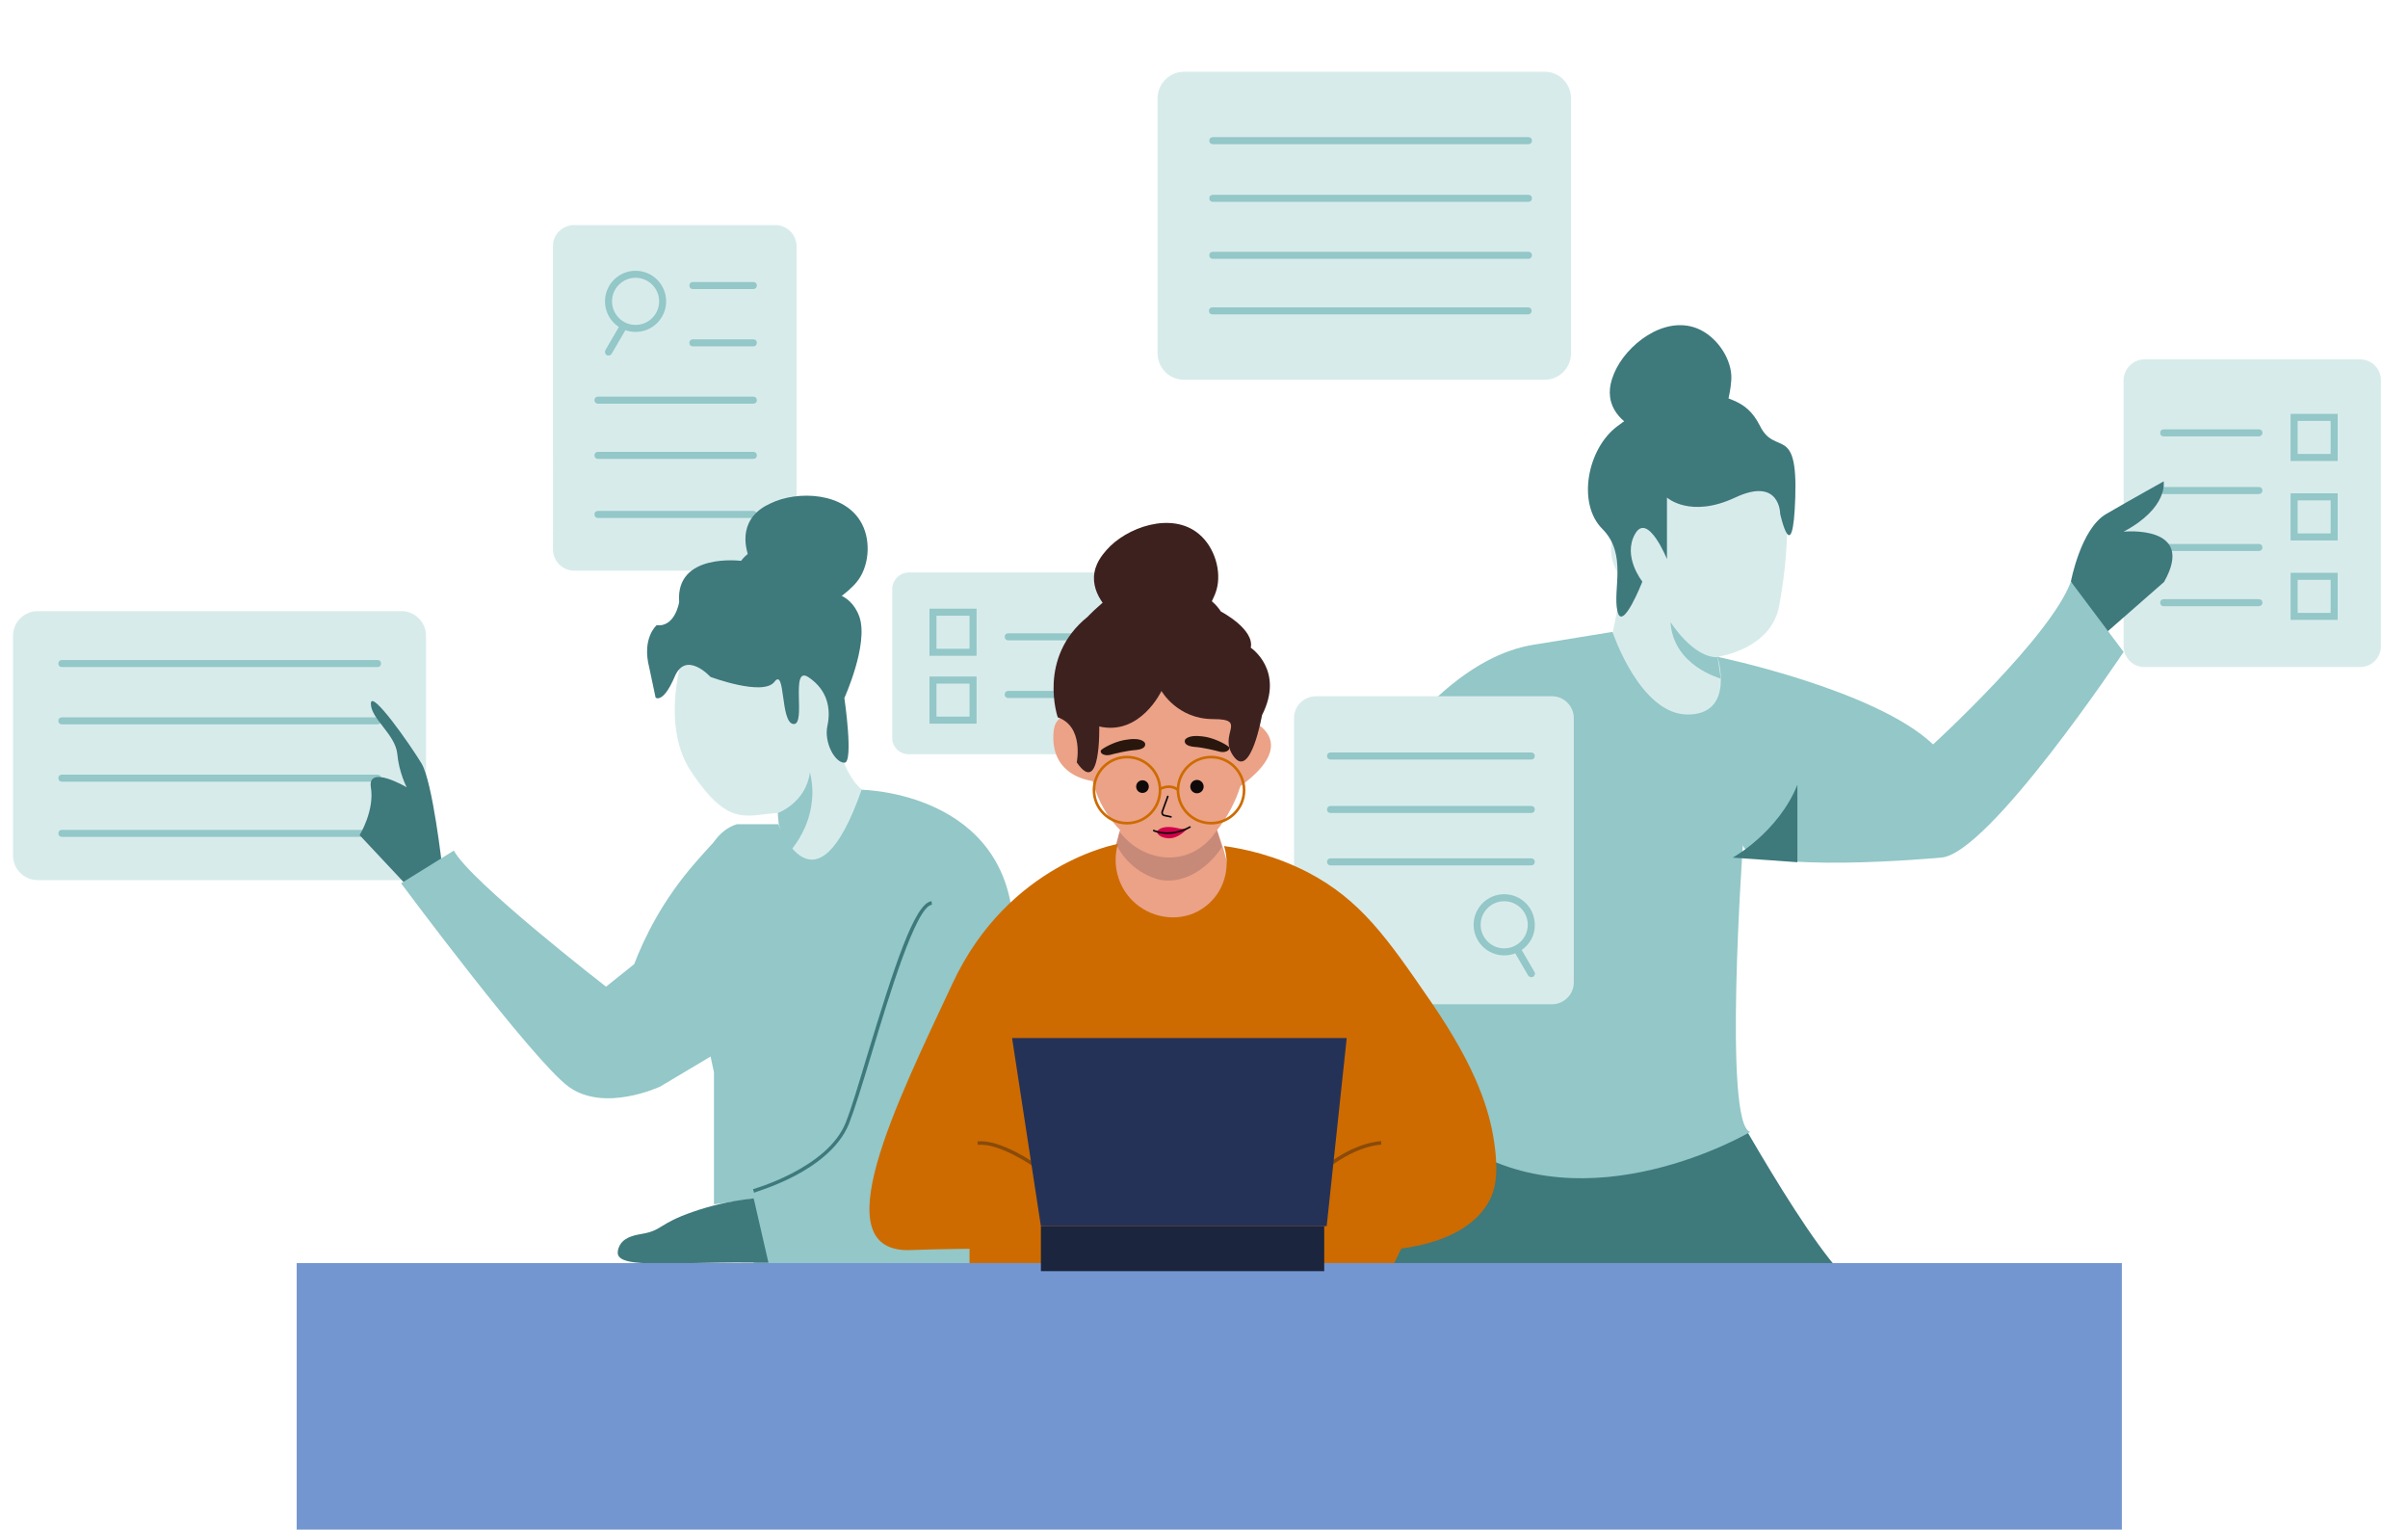 <?xml version="1.0" encoding="UTF-8"?>
<!-- Generator: Adobe Illustrator 28.0.0, SVG Export Plug-In . SVG Version: 6.00 Build 0)  -->
<svg xmlns="http://www.w3.org/2000/svg" xmlns:xlink="http://www.w3.org/1999/xlink" version="1.1" id="Calque_1" x="0px" y="0px" viewBox="0 0 685 435" style="enable-background:new 0 0 685 435;" xml:space="preserve">
<style type="text/css">
	.st0{fill:#D8EBEB;}
	.st1{fill:#93C7C8;}
	.st2{fill:#CD6B00;}
	.st3{fill:#3E797C;}
	.st4{fill:#EBA287;}
	.st5{fill:#C78978;}
	.st6{fill:#7396D0;}
	.st7{fill:#3D211F;}
	.st8{fill:none;stroke:#0D0609;stroke-width:0.47;stroke-linecap:round;stroke-linejoin:round;}
	.st9{fill:#0F0A09;}
	.st10{fill:#29170E;}
	.st11{fill:#D00049;}
	.st12{fill:none;stroke:#CD6B00;stroke-width:0.75;stroke-miterlimit:10;}
	.st13{fill:#1B253D;}
	.st14{fill:none;stroke:#8A4A0A;stroke-miterlimit:10;}
	.st15{fill:#253258;}
</style>
<path class="st0" d="M258.5,162.8h66.5c2.6,0,4.6,2.1,4.6,4.6v42.5c0,2.6-2.1,4.6-4.6,4.6h-66.5c-2.6,0-4.7-2.1-4.7-4.6v-42.5  C253.9,164.9,256,162.8,258.5,162.8z M610,102.2h61.4c3.3,0,5.9,2.7,5.9,5.9v75.7c0,3.3-2.7,5.9-5.9,5.9H610c-3.3,0-5.9-2.7-5.9-5.9  v-75.7C604.1,104.9,606.8,102.2,610,102.2z M10.7,173.8h103.5c3.9,0,7,3.2,7,7v62.5c0,3.9-3.2,7-7,7H10.7c-3.9,0-7-3.2-7-7v-62.5  C3.7,177,6.8,173.8,10.7,173.8z M163.4,64h57.1c3.4,0,6.1,2.7,6.1,6.1v86.1c0,3.4-2.7,6.1-6.1,6.1h-57.1c-3.4,0-6.1-2.7-6.1-6.1  V70.1C157.2,66.7,160,64,163.4,64z M196.7,178.8c0,0-10.7,24.9,0,40.8s15.5,12.1,24.6,11.6c0,1.1,0.1,2.1,0.1,3.2  c0.2,0.9,3.1,10.3,9.2,11.4c9,1.7,18.5-15.6,15.5-20.3c-0.5-0.8-1.1-0.9-2.5-2.5c0,0-2.1-2.4-3.6-6.3c-1.4-3.8-3.6-16.9-4.8-34.9  C222.4,180.8,209.5,179.8,196.7,178.8L196.7,178.8z M461.7,165.4l-3.9,19.2l3.9,17.8l32.7,7.8l-3.1-17.8l-2.3-5.7  c0,0,14.8-2.1,17.1-14.3s5.5-39.9-5.5-40.6c-10.9-0.7-39.8,5.7-37.4,10.7C465.6,147.6,452.3,151.9,461.7,165.4L461.7,165.4z   M336.8,20.4h102.6c4.2,0,7.5,3.4,7.5,7.5v72.6c0,4.2-3.4,7.5-7.5,7.5H336.8c-4.2,0-7.5-3.4-7.5-7.5V27.9  C329.3,23.8,332.7,20.4,336.8,20.4z"></path>
<path class="st1" d="M277.8,205.8h-13.4v-13.4h13.4V205.8z M266.4,203.8h9.4v-9.4h-9.4V203.8z"></path>
<path class="st1" d="M277.8,186.5h-13.4v-13.4h13.4V186.5z M266.4,184.5h9.4v-9.4h-9.4V184.5z"></path>
<path class="st1" d="M319,182.1h-32.2c-0.6,0-1-0.4-1-1s0.4-1,1-1H319c0.6,0,1,0.4,1,1S319.5,182.1,319,182.1z"></path>
<path class="st1" d="M319,198.5h-32.2c-0.6,0-1-0.4-1-1s0.4-1,1-1H319c0.6,0,1,0.4,1,1S319.5,198.5,319,198.5z"></path>
<path class="st1" d="M642.6,124.1h-27.1c-0.6,0-1-0.4-1-1s0.4-1,1-1h27.1c0.6,0,1,0.4,1,1S643.1,124.1,642.6,124.1z"></path>
<path class="st1" d="M642.6,140.5h-27.1c-0.6,0-1-0.4-1-1s0.4-1,1-1h27.1c0.6,0,1,0.4,1,1S643.1,140.5,642.6,140.5z"></path>
<path class="st1" d="M642.6,156.7h-27.1c-0.6,0-1-0.4-1-1s0.4-1,1-1h27.1c0.6,0,1,0.4,1,1S643.1,156.7,642.6,156.7z"></path>
<path class="st1" d="M642.6,172.4h-27.1c-0.6,0-1-0.4-1-1s0.4-1,1-1h27.1c0.6,0,1,0.4,1,1S643.1,172.4,642.6,172.4z"></path>
<path class="st1" d="M107.4,189.7H17.6c-0.6,0-1-0.4-1-1s0.4-1,1-1h89.8c0.6,0,1,0.4,1,1S108,189.7,107.4,189.7z"></path>
<path class="st1" d="M107.4,206H17.6c-0.6,0-1-0.4-1-1s0.4-1,1-1h89.8c0.6,0,1,0.4,1,1S108,206,107.4,206z"></path>
<path class="st1" d="M107.4,222.3H17.6c-0.6,0-1-0.4-1-1s0.4-1,1-1h89.8c0.6,0,1,0.4,1,1S108,222.3,107.4,222.3z"></path>
<path class="st1" d="M107.4,238H17.6c-0.6,0-1-0.4-1-1s0.4-1,1-1h89.8c0.6,0,1,0.4,1,1S107.9,238,107.4,238z"></path>
<polygon class="st2" points="257.1,346.2 239.7,364.7 413.2,364.7 399.3,331.5 "></polygon>
<path class="st3" d="M125.8,246.6c0,0-2.7-24.2-5.9-29.5s-14.4-21.3-14.4-17s6.9,8.7,7.5,14.2c0.5,5.5,2.7,9.6,2.7,9.6  s-11.2-6.6-10.2,0c1.1,6.6-3.2,13.6-3.2,13.6l15,16L125.8,246.6L125.8,246.6z"></path>
<path class="st1" d="M210.6,234.9c-2.9-0.8-6.7,3.5-12.6,10.2c-9.6,10.9-14.8,21.8-17.6,29.1l-8,6.4c0,0-38.5-29.8-43.3-38.7  l-15,9.3c0,0,37.4,50.3,47.6,57.8s26.1,0,26.1,0l25.2-15C218,247.5,214.8,236,210.6,234.9L210.6,234.9z"></path>
<path class="st1" d="M209.6,234.4h11.8c0,0,10.4,28.2,23.7-9.8c0,0,42.1,0.5,43.2,39.9L266.5,351c0,0-20.9,17.2-52.1,13.1v-23.2  l-11.3,1.6v-37.6C203.1,304.9,188,241.3,209.6,234.4L209.6,234.4z"></path>
<path class="st1" d="M475.2,176.9c0,0,6.4,10.2,13.4,10l0.9,6.1C489.5,192.9,476,189.5,475.2,176.9z"></path>
<path class="st3" d="M467.2,165.4c0,0-5.7,14.6-7.1,8.4c-1.4-6.2,2.9-16.2-4.3-23.4s-4.3-22.8,4.3-29.2c8.5-6.4,3.6,0,8.5-6.4  s7.1-9.3,14.6-5c7.5,4.3,13.2,2.8,17.5,11.4s10.7-0.7,10,20.3c-0.7,21-4.3,4.6-4.3,4.6s0-10.6-12.8-4.6s-19.4,0-19.4,0V159  c0,0-5.5-13.6-9.1-7.1C461.5,158.3,467.2,165.4,467.2,165.4L467.2,165.4z"></path>
<path class="st3" d="M186.5,198.4c0,0,2.1,1.8,5.4-5.9c3.2-7.7,10.2,0,10.2,0s15,5.6,18.2,1.4s1.6,11.6,5.4,12s-1.1-16.9,4.3-13.3  s6.4,8.9,5.4,13.7c-1.1,4.8,2.1,10.6,4.8,10.6c2.7,0.1,0-18.4,0-18.4s6.9-15.2,4.3-23c-2.7-7.8-10.2-7.2-10.2-7.2s-3.7-6.9-12.8-5.4  c0,0-4.3-11.6-10.7-3.4c0,0-18.7-2.4-17.6,11.7c0,0-1.1,7.2-6.4,6.6c0,0-4.3,3.6-2.1,12.1L186.5,198.4L186.5,198.4z"></path>
<path class="st1" d="M221.3,231.2c0,0,8-2.9,9.1-11.6c0.5,2.1,1,5.1,0.5,8.7c-0.8,6.8-4.3,11.5-5.9,13.5c-0.8-1-1.7-2.4-2.4-4.2  C221.5,235,221.3,232.7,221.3,231.2L221.3,231.2z"></path>
<path class="st3" d="M214.5,339.2l-0.3-1c0.2-0.1,21.3-6,26.4-19c1.6-4,3.7-11.1,6.2-19.4c7.4-24.4,13.4-43.1,18.2-43.5l0.1,1  c-4.5,0.4-12.2,25.9-17.3,42.8c-2.5,8.3-4.7,15.4-6.3,19.5c-2.8,7-10,12-15.6,14.9C219.9,337.6,214.5,339.1,214.5,339.2z"></path>
<polygon class="st3" points="413.4,324.8 469.8,325.1 476.3,362.1 395.2,362.1 "></polygon>
<path class="st3" d="M487.5,304.9c0,0,29.9,55.2,40.6,60.8c10.7,5.5-60.4,0-60.4,0l-11.2-46.3L487.5,304.9z"></path>
<path class="st3" d="M214.4,340.8c-7.4,0.8-13.2,2.4-17.2,3.8c-9.9,3.4-8.7,5.3-14.6,6.3c-1.5,0.3-4.8,0.7-6.2,3.1  c-0.2,0.3-0.9,1.7-0.6,2.8c1.1,3.3,11.1,2.5,28.3,2.3c6.4-0.1,11.5,0,14.5,0C217.2,353,215.8,346.9,214.4,340.8L214.4,340.8z"></path>
<rect x="243.1" y="348.1" class="st1" width="32.7" height="15.7"></rect>
<path class="st3" d="M589.1,165.4c0,0,2.8-15,10-19.2s16.4-9.3,16.4-9.3s1.4,7.5-11.4,14.3c0,0,20.8-2.1,11.5,14.3L597,181.8  L589.1,165.4L589.1,165.4z"></path>
<path class="st1" d="M371,254.6c0,0,27.8-65.6,65.6-71.3l22.1-3.6c0,0,7.8,23.5,21.4,23.5s8.5-16.4,8.5-16.4s44.9,9.3,61.3,24.9  c0,0,33.5-30.6,39.2-46.3l15,20c0,0-38.5,57.8-52,58.5c0,0-54.2,5-56.3-3.6c0,0-5.7,79.8,2.1,81.6c0,0-46.3,27.4-82.7,3.2L371,254.6  L371,254.6z"></path>
<path class="st3" d="M492.9,243.9c0,0,12.9-7.1,18.4-20.7v22L492.9,243.9L492.9,243.9z"></path>
<path class="st0" d="M374.3,198h67.2c3.4,0,6.2,2.8,6.2,6.2v75.2c0,3.4-2.8,6.2-6.2,6.2h-67.2c-3.4,0-6.2-2.8-6.2-6.2v-75.2  C368.1,200.8,370.9,198,374.3,198z"></path>
<path class="st4" d="M312.7,189.9c-1.4,6.4-1.9,11.9-2.2,15.9c-0.6,8.4-0.9,13.2,1.1,18.9c1.8,5.3,4.8,9.1,7,11.3  c-0.9,3.3-1.8,6.6-2.7,9.9c1.1,6,2.1,11.9,3.2,17.9h32.1c0-4.6-0.4-10.3-1.7-16.6c-0.9-4.2-2.1-7.9-3.3-11.1  c2.3-2.9,5.9-8.3,7.5-15.8c0.1-0.4,1.6-5.6,0.7-9.9c-2.2-11-22-25.7-22-25.7L312.7,189.9L312.7,189.9z"></path>
<path class="st5" d="M346.2,236.1c-0.8,1.2-4,6-10.2,7.4c-6.3,1.4-13.2-1.3-17.5-6.9c-0.3,1.2-0.6,2.5-0.9,3.7c0.8,1.5,2.3,4,5,6.2  c0.5,0.4,4,3.2,8,3.8c6,0.9,12.7-2.9,17-9.4C347.1,239.2,346.6,237.7,346.2,236.1L346.2,236.1z"></path>
<path class="st4" d="M354.4,204.2c0,0,16.1,5.4,0,18.2S354.4,204.2,354.4,204.2L354.4,204.2z"></path>
<path class="st4" d="M319.1,210.9c0,0-18.4-14.4-19.4-2.7c-1,11.8,9.2,15.5,19.4,13.9C329.3,220.5,319.1,210.9,319.1,210.9z"></path>
<rect x="84.4" y="359.2" class="st6" width="519.2" height="75.8"></rect>
<path class="st7" d="M312.7,206.6c0,0,0.5,20.3-6.4,10.2c0,0,2.1-10.2-5.4-12.8c0,0-5.9-17,8.5-28.6c0,0,11.2-12.1,18.7-9.9  c0,0,13.9,0.2,19.2,8.4c0,0,9.6,5,8.5,10.3c0,0,9.7,6.4,3.2,19.2c0,0-3.2,18.2-8,11.8s4.3-10.7-5.9-10.7s-14.7-8-14.7-8  S324.4,209.3,312.7,206.6L312.7,206.6z"></path>
<path class="st7" d="M317.5,175.4c0,0-6.6-4.8-6.3-11.4c0.2-3.7,2.4-6.2,3.5-7.5c5.6-6.5,18.6-11.2,26.4-4.6  c4.5,3.8,6.4,10.6,5,15.7c-1.1,4-5,9.3-5,9.3l0,0L317.5,175.4L317.5,175.4z"></path>
<path class="st3" d="M467.9,123.1c0,0-7.8-2.4-9.6-8.8c-1-3.6,0.3-6.7,0.9-8.2c3.3-7.9,14.1-16.5,23.6-12.7  c5.4,2.2,9.4,8.1,9.7,13.3c0.2,4.1-1.8,10.4-1.8,10.4l0,0C490.7,117.1,467.9,123.1,467.9,123.1z"></path>
<path class="st8" d="M332.2,226.5l-1.6,4.4c-0.1,0.4,0.1,0.9,0.6,1l1.9,0.4"></path>
<circle class="st9" cx="340.5" cy="223.7" r="1.9"></circle>
<path class="st9" d="M326.8,223.7c0,1-0.8,1.8-1.8,1.8s-1.8-0.8-1.8-1.8s0.8-1.8,1.8-1.8S326.8,222.7,326.8,223.7z"></path>
<path class="st10" d="M337.1,210.4c0,0-0.8,1.7,2.7,2c2.6,0.2,5.8,1,7.3,1.4c0.9,0.2,1.8,0,2.3-0.4l0,0c0.4-0.4,0.4-0.9-0.1-1.2  c-0.9-0.7-4.2-2.5-7.4-2.8C337.8,208.9,337.1,210.4,337.1,210.4L337.1,210.4z"></path>
<path class="st10" d="M325.7,211.3c0,0,0.8,1.7-2.7,2c-2.6,0.2-5.8,1-7.3,1.4c-0.9,0.2-1.8,0-2.3-0.4l0,0c-0.4-0.4-0.4-0.9,0.1-1.2  c0.9-0.7,4.2-2.5,7.4-2.8C325,209.7,325.7,211.3,325.7,211.3L325.7,211.3z"></path>
<path class="st11" d="M329.1,236.5c0,0,0.2,1.7,3.2,1.9c3,0.2,5.5-2.8,5.5-2.8L329.1,236.5L329.1,236.5z"></path>
<path class="st11" d="M337.1,236.1c0,0-6.2-2.3-8,0.4C329.1,236.5,333.9,237.9,337.1,236.1z"></path>
<path class="st8" d="M328.2,236.2c0,0,4.5,2.2,10.3-1"></path>
<path class="st12" d="M353.9,224.7c0,5.2-4.2,9.4-9.4,9.4s-9.4-4.2-9.4-9.4s4.2-9.4,9.4-9.4S353.9,219.5,353.9,224.7z"></path>
<path class="st12" d="M330,224.4c0,0,2.7-1.7,5.2,0.3"></path>
<path class="st12" d="M330,224.7c0,5.2-4.2,9.4-9.4,9.4s-9.4-4.2-9.4-9.4s4.2-9.4,9.4-9.4S330,219.5,330,224.7z"></path>
<path class="st1" d="M434.8,41H345c-0.6,0-1-0.4-1-1s0.4-1,1-1h89.8c0.6,0,1,0.4,1,1S435.4,41,434.8,41z"></path>
<path class="st1" d="M434.8,57.4H345c-0.6,0-1-0.4-1-1s0.4-1,1-1h89.8c0.6,0,1,0.4,1,1S435.4,57.4,434.8,57.4z"></path>
<path class="st1" d="M434.8,73.6H345c-0.6,0-1-0.4-1-1s0.4-1,1-1h89.8c0.6,0,1,0.4,1,1S435.4,73.6,434.8,73.6z"></path>
<path class="st1" d="M434.7,89.4h-89.8c-0.6,0-1-0.4-1-1s0.4-1,1-1h89.8c0.6,0,1,0.4,1,1S435.3,89.4,434.7,89.4z"></path>
<path class="st1" d="M214.3,82.2h-17.2c-0.6,0-1-0.4-1-1s0.4-1,1-1h17.2c0.6,0,1,0.4,1,1S214.9,82.2,214.3,82.2z"></path>
<path class="st1" d="M214.3,98.5h-17.2c-0.6,0-1-0.4-1-1s0.4-1,1-1h17.2c0.6,0,1,0.4,1,1S214.9,98.5,214.3,98.5z"></path>
<path class="st1" d="M214.3,114.8h-44.2c-0.6,0-1-0.4-1-1s0.4-1,1-1h44.2c0.6,0,1,0.4,1,1S214.9,114.8,214.3,114.8z"></path>
<path class="st1" d="M214.3,130.5h-44.2c-0.6,0-1-0.4-1-1s0.4-1,1-1h44.2c0.6,0,1,0.4,1,1S214.9,130.5,214.3,130.5z"></path>
<path class="st1" d="M214.3,147.3h-44.2c-0.6,0-1-0.4-1-1s0.4-1,1-1h44.2c0.6,0,1,0.4,1,1S214.9,147.3,214.3,147.3z"></path>
<path class="st1" d="M180.8,94.4c-4.8,0-8.7-3.9-8.7-8.7s3.9-8.7,8.7-8.7s8.7,3.9,8.7,8.7S185.6,94.4,180.8,94.4z M180.8,79  c-3.7,0-6.7,3-6.7,6.7s3,6.7,6.7,6.7s6.7-3,6.7-6.7S184.5,79,180.8,79z"></path>
<path class="st1" d="M173.1,101.1c-0.2,0-0.3,0-0.5-0.1c-0.5-0.3-0.6-0.9-0.4-1.4l3.9-6.7c0.3-0.5,0.9-0.6,1.4-0.4  c0.5,0.3,0.6,0.9,0.4,1.4l-3.9,6.7C173.8,100.9,173.5,101.1,173.1,101.1z"></path>
<path class="st3" d="M214.5,161.7c0,0-4.3-6.9-1.5-12.9c1.6-3.4,4.6-4.9,6.1-5.6c7.7-3.8,21.4-3.3,26.1,5.8  c2.7,5.2,1.9,12.3-1.4,16.4c-2.5,3.2-8.1,6.7-8.1,6.7l0,0L214.5,161.7L214.5,161.7z"></path>
<path class="st1" d="M665,131.1h-13.4v-13.4H665V131.1z M653.6,129.1h9.4v-9.4h-9.4V129.1z"></path>
<path class="st1" d="M665,153.7h-13.4v-13.4H665V153.7z M653.6,151.7h9.4v-9.4h-9.4V151.7z"></path>
<path class="st1" d="M665,176.3h-13.4v-13.4H665V176.3z M653.6,174.3h9.4v-9.4h-9.4V174.3z"></path>
<path class="st1" d="M435.6,216h-57.1c-0.6,0-1-0.4-1-1s0.4-1,1-1h57.1c0.6,0,1,0.4,1,1S436.2,216,435.6,216z"></path>
<path class="st1" d="M435.6,231.2h-57.1c-0.6,0-1-0.4-1-1s0.4-1,1-1h57.1c0.6,0,1,0.4,1,1S436.2,231.2,435.6,231.2z"></path>
<path class="st1" d="M427.9,271.7c-4.8,0-8.7-3.9-8.7-8.7c0-4.8,3.9-8.7,8.7-8.7s8.7,3.9,8.7,8.7  C436.7,267.8,432.7,271.7,427.9,271.7z M427.9,256.3c-3.7,0-6.7,3-6.7,6.7s3,6.7,6.7,6.7s6.7-3,6.7-6.7S431.6,256.3,427.9,256.3z"></path>
<path class="st1" d="M435.6,277.9c-0.3,0-0.7-0.2-0.9-0.5l-3.9-6.7c-0.3-0.5-0.1-1.1,0.4-1.4c0.5-0.3,1.1-0.1,1.4,0.4l3.9,6.7  c0.3,0.5,0.1,1.1-0.4,1.4C436,277.9,435.8,277.9,435.6,277.9z"></path>
<path class="st1" d="M435.6,246.1h-57.1c-0.6,0-1-0.4-1-1s0.4-1,1-1h57.1c0.6,0,1,0.4,1,1S436.2,246.1,435.6,246.1z"></path>
<path class="st2" d="M318,240c0,0-31,5.4-47,39.6c-16,34.2-37.4,77-11.8,75.9c25.7-1.1,133.7,0,133.7,0s23.6,0,30.9-14.3  c1.3-2.5,2.7-6.8,1.2-16.7c-1.3-8.4-4.6-20.2-18-39.7c-12.3-17.9-19.9-28.9-35.1-36.8c-9.2-4.7-17.8-6.6-23.7-7.4  c2,6.3-0.1,13.2-5.2,17.1c-5.7,4.5-13.6,4-19,0C318.5,253.7,316.1,246.6,318,240L318,240z"></path>
<rect x="296.1" y="348.7" class="st13" width="80.6" height="12.8"></rect>
<path class="st14" d="M294.5,331.5c0,0-10-7.1-16.4-6.4"></path>
<path class="st14" d="M377.9,331.5c0,0,7.1-5.8,15-6.5"></path>
<polygon class="st15" points="287.9,295.2 383.1,295.2 377.4,348.7 296.1,348.7 "></polygon>
</svg>
